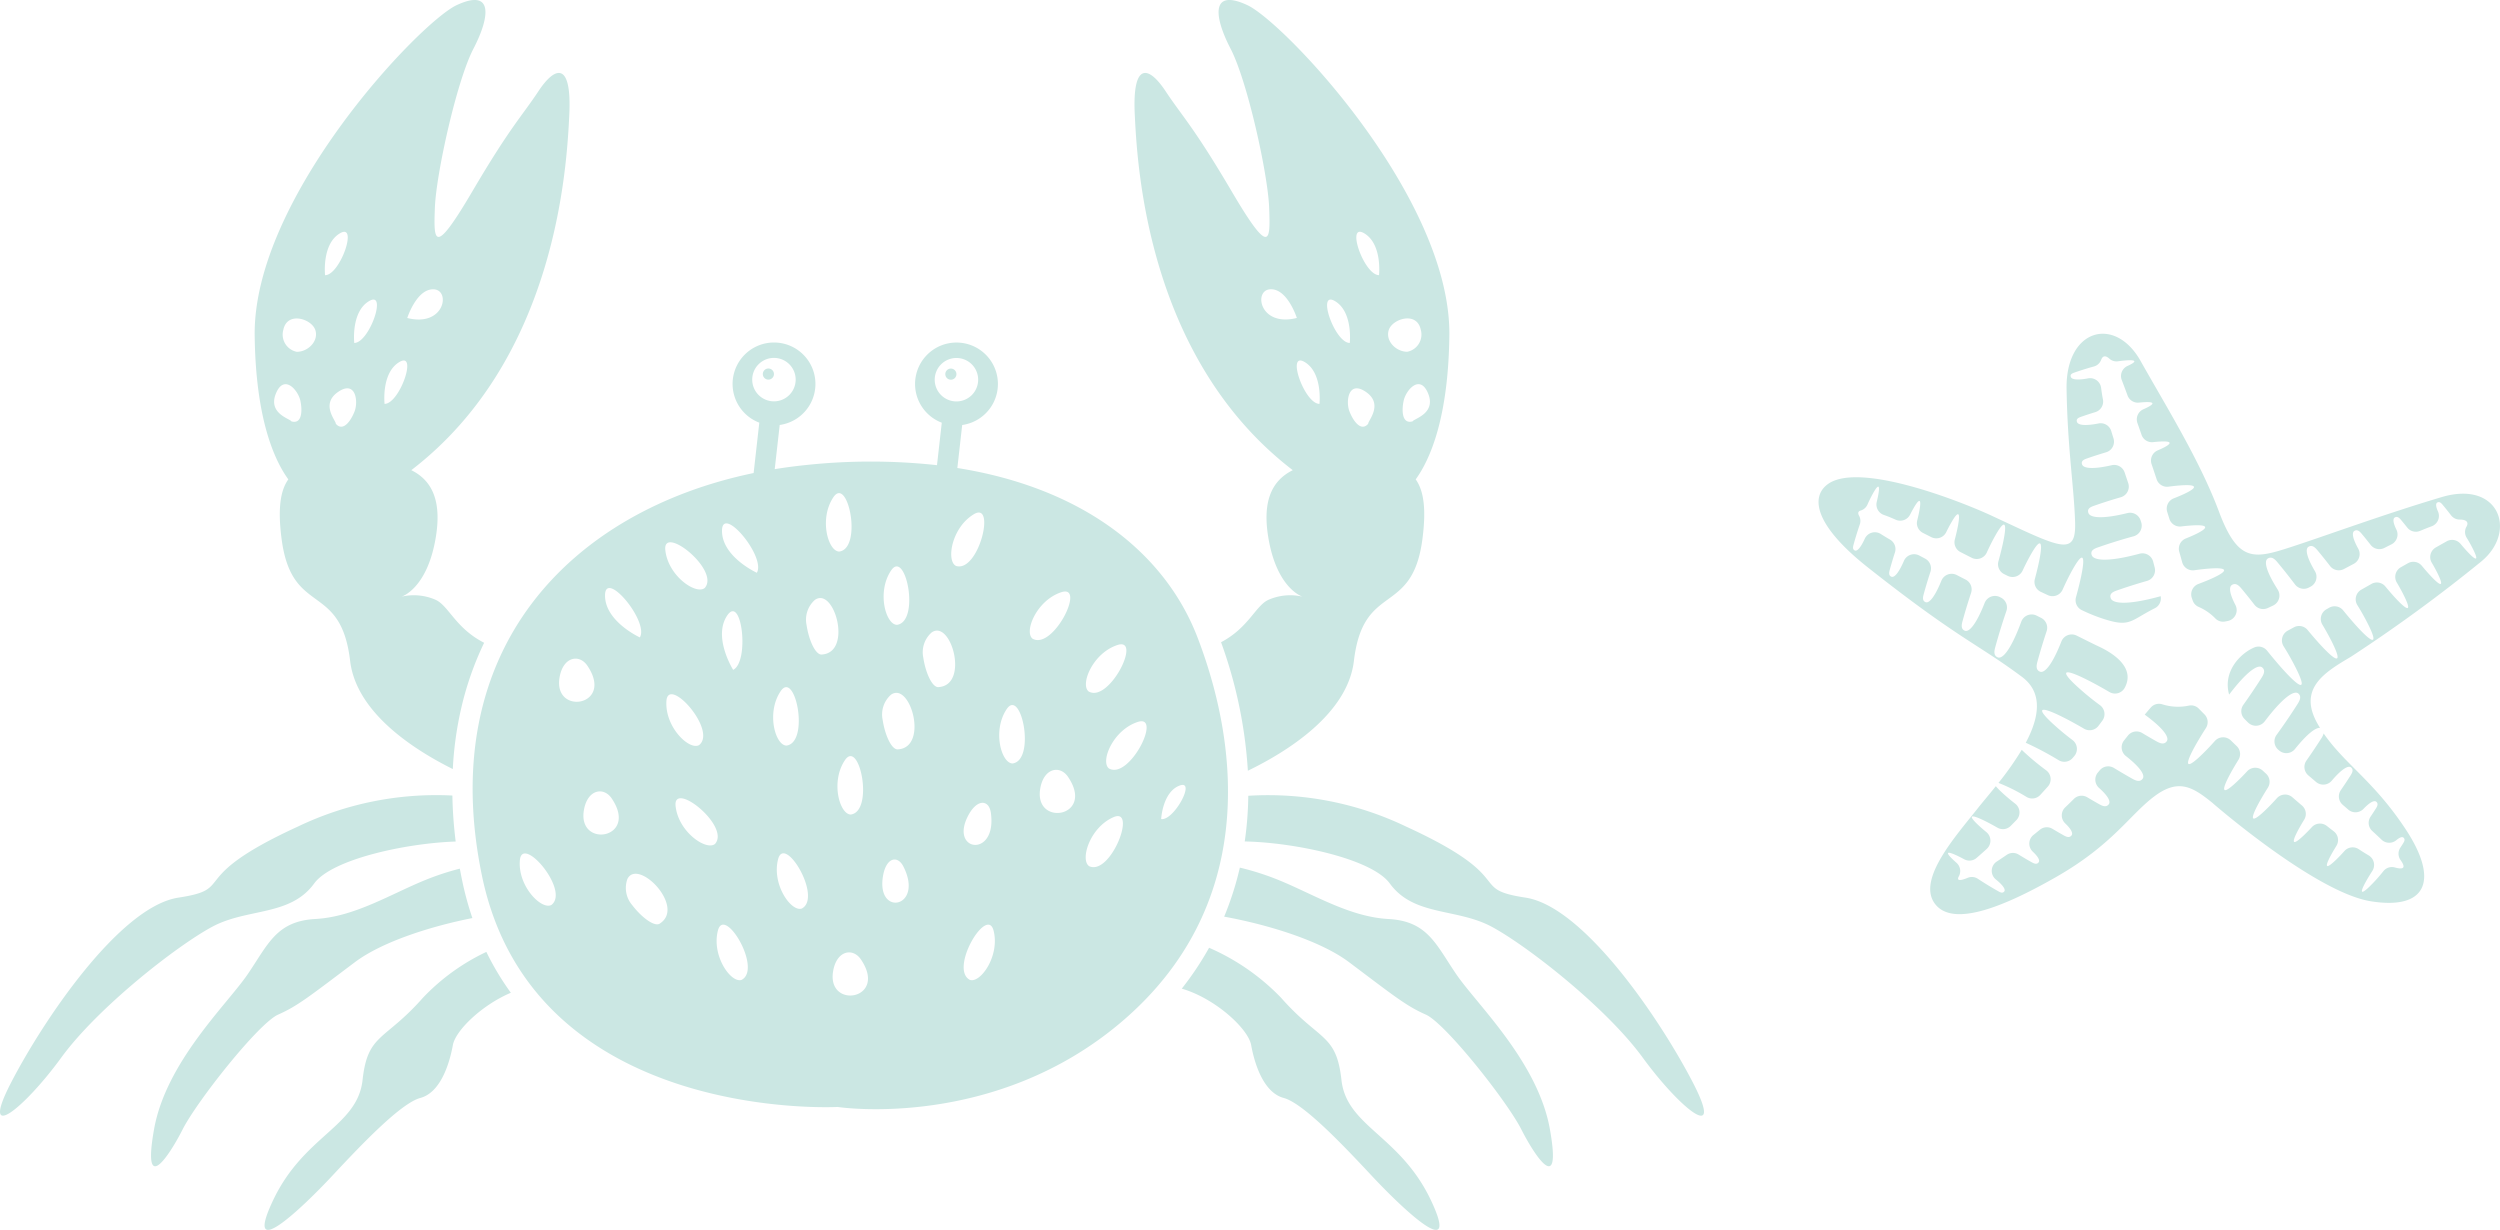 <svg xmlns="http://www.w3.org/2000/svg" xmlns:xlink="http://www.w3.org/1999/xlink" width="324.867" height="159.817" viewBox="0 0 324.867 159.817">
  <defs>
    <clipPath id="clip-path">
      <rect id="Rectangle_26" data-name="Rectangle 26" width="221.434" height="159.817" transform="translate(0 0)" fill="#cbe7e3"/>
    </clipPath>
    <clipPath id="clip-path-2">
      <rect id="Rectangle_27" data-name="Rectangle 27" width="88.548" height="75.43" fill="#cbe7e3"/>
    </clipPath>
  </defs>
  <g id="Groupe_63" data-name="Groupe 63" transform="translate(-170 -4354.2)">
    <g id="Groupe_52" data-name="Groupe 52" transform="translate(170 4354.197)">
      <g id="Groupe_51" data-name="Groupe 51" transform="translate(0 0.003)" clip-path="url(#clip-path)">
        <path id="Tracé_392" data-name="Tracé 392" d="M162.148,100.161c5.134-2.491,12.971-7.378,13.787-14.276,1.224-10.346,7.565-5.688,8.9-15.8.518-3.919.182-6.318-.87-7.788,1.877-2.593,4.241-7.971,4.374-18.69C188.562,25.7,166.869,2.893,162.085.668s-4.339,1.5-2.169,5.674,4.84,16.242,5.006,20.636.167,6.453-4.839-2.058-6.453-9.79-8.622-13.072-4.339-3.894-4,3.059c.327,6.808,1.673,31.729,20.531,46.194-2.947,1.46-3.911,4.357-3.176,8.764,1.112,6.675,4.45,7.676,4.45,7.676a7.025,7.025,0,0,0-4.394.389c-1.706.731-2.583,3.628-6.2,5.528a59.481,59.481,0,0,1,3.485,16.7m17.044-64.4s.445-4.061-1.947-5.451,0,5.451,1.947,5.451m-10.68,5.562s-1.224-3.838-3.449-3.727-1.391,4.951,3.449,3.727m14.351,4.394a2.283,2.283,0,0,0,1.752-2.865c-.5-2.42-3.643-1.432-4.144,0s.918,2.865,2.392,2.865M177.8,55.066c-.083-.334,2.03-2.506-.278-4.116s-2.67,1.2-2.169,2.5,1.528,2.7,2.447,1.613m-6.34-2.577s.445-4.061-1.947-5.451,0,5.451,1.947,5.451m3.939-7.917s.445-4.061-1.947-5.451,0,5.451,1.947,5.451m8.175,10.183c.112-.325,3.069-.992,2.013-3.6s-2.89-.455-3.184.914-.192,3.094,1.171,2.687M37.469,62.3c-1.877-2.593-4.241-7.971-4.374-18.689C32.872,25.7,54.565,2.893,59.349.668s4.339,1.5,2.169,5.674-4.839,16.242-5.006,20.636-.167,6.453,4.839-2.058,6.453-9.79,8.622-13.072,4.339-3.894,4.005,3.059C73.651,21.716,72.3,46.637,53.447,61.1c2.947,1.46,3.91,4.357,3.176,8.764-1.113,6.675-4.45,7.676-4.45,7.676a7.025,7.025,0,0,1,4.394.389c1.728.741,2.605,3.7,6.345,5.6a40.756,40.756,0,0,0-2.957,8.41,45.254,45.254,0,0,0-1.115,8c-5.13-2.553-12.55-7.355-13.342-14.057-1.224-10.346-7.565-5.688-8.9-15.8-.518-3.919-.182-6.319.87-7.788m4.773-26.535S41.8,31.7,44.189,30.313s0,5.451-1.947,5.451m10.68,5.562s1.224-3.838,3.449-3.727,1.391,4.951-3.449,3.727M38.571,45.721a2.283,2.283,0,0,1-1.752-2.865c.5-2.42,3.643-1.432,4.144,0s-.918,2.865-2.392,2.865m5.062,9.345c.083-.334-2.03-2.506.278-4.116s2.67,1.2,2.169,2.5-1.527,2.7-2.447,1.613m6.34-2.577s-.445-4.061,1.947-5.451,0,5.451-1.947,5.451m-3.939-7.917s-.445-4.061,1.947-5.451,0,5.451-1.947,5.451M37.86,54.756c-.112-.325-3.069-.992-2.013-3.6s2.89-.455,3.184.914.192,3.094-1.171,2.687m71.051,89.09s-39.6,2.225-46.28-30.037c-6.092-29.444,11.539-47.4,35.3-52.337l.737-6.547a5.383,5.383,0,1,1,2.652.3l-.647,5.743q2.091-.341,4.232-.555a79.149,79.149,0,0,1,16.854.038l.622-5.521a5.383,5.383,0,1,1,2.652.3l-.629,5.588c16.209,2.576,26.975,10.938,31.232,22.073,5.785,15.13,7.12,35.154-9.567,49.617s-37.157,11.348-37.157,11.348m14.651-95.958a.723.723,0,1,1-.723.723.723.723,0,0,1,.723-.723m.723-1.377a2.823,2.823,0,1,1-2.823,2.823,2.823,2.823,0,0,1,2.823-2.823M99.849,47.888a.723.723,0,1,1-.723.723.723.723,0,0,1,.723-.723m.723-1.377a2.823,2.823,0,1,1-2.823,2.823,2.823,2.823,0,0,1,2.823-2.823m-5.3,40.538S92.6,82.8,94.5,79.983s2.92,6.025.768,7.067m26.758,2.234c-.848.181-1.749-1.83-2.044-3.81a3.423,3.423,0,0,1,1.082-3.285c2.51-1.761,4.908,6.762.962,7.095m-15.168-4.233c-.848.181-1.749-1.83-2.044-3.81a3.424,3.424,0,0,1,1.082-3.285c2.51-1.761,4.908,6.761.962,7.095m9.708-3.852c-1.45,0-2.666-4.25-.768-7.067s3.8,6.623.768,7.067m-6,24.651c-1.45,0-2.666-4.249-.768-7.067s3.8,6.623.768,7.067m21.021-6.636c-1.45,0-2.666-4.25-.768-7.067s3.8,6.623.768,7.067M83.146,82.832s-4.563-2.086-4.524-5.483,5.749,3.43,4.524,5.483m15.2-8.4s-4.563-2.086-4.524-5.483,5.749,3.43,4.524,5.483m-6.768,1.975c-1.112.931-4.772-1.548-5.124-4.928s7.161,2.644,5.124,4.928m1.336,33.261c-1.112.93-4.772-1.548-5.124-4.928s7.161,2.644,5.124,4.928m11.28,8.395c-1.367.484-3.932-3.116-3.083-6.406s5.789,4.976,3.083,6.406m12.551-20.69c-.848.181-1.749-1.83-2.044-3.81a3.424,3.424,0,0,1,1.082-3.286c2.51-1.761,4.908,6.762.962,7.1m-14.534-.488c-1.45,0-2.666-4.25-.768-7.067s3.8,6.623.768,7.067M134.179,83c-1.143-.892.513-4.991,3.744-6.043s-1.084,7.556-3.744,6.043m7.294,6.861c-1.143-.892.513-4.99,3.744-6.043s-1.084,7.556-3.744,6.043m2.629,10c-1.143-.892.513-4.99,3.744-6.043s-1.083,7.556-3.744,6.043m-71.394-11.8c.445-2.726,2.559-3.115,3.616-1.557,3.567,5.256-4.43,6.546-3.616,1.557m35.549,38.172c.445-2.726,2.559-3.115,3.615-1.557,3.567,5.256-4.43,6.546-3.615,1.557m6.439-12.07c.332-2.726,1.911-3.115,2.7-1.557,2.663,5.256-3.308,6.546-2.7,1.557M125.7,106.21c1.193-2.473,2.813-2.333,3.058-.6.827,5.834-5.241,5.131-3.058.6m25.189.227s.175-3.5,2.388-4.348-.74,4.613-2.388,4.348m-9.343,6.131c-1.224-.778.031-5.016,3.145-6.375s-.352,7.625-3.145,6.375m-6.376-10.057c.445-2.726,2.559-3.115,3.616-1.558,3.567,5.256-4.43,6.546-3.616,1.558m-59.3,2.8c.445-2.725,2.559-3.115,3.616-1.557,3.566,5.256-4.43,6.546-3.616,1.557M90.852,96.82c-1.249.737-4.456-2.3-4.254-5.7s6.635,3.774,4.254,5.7m-5.066,23.164c-.657.567-2.414-.762-3.625-2.356a3.425,3.425,0,0,1-.633-3.4c1.354-2.752,7.556,3.565,4.258,5.756m10.588,7.349c-1.367.484-3.932-3.116-3.083-6.406s5.789,4.976,3.083,6.406m29.653,0c1.367.484,3.932-3.116,3.083-6.406s-5.789,4.976-3.083,6.406m-54.371-9.737c-1.268.7-4.393-2.422-4.1-5.807s6.532,3.95,4.1,5.807m37.411-45.919c-1.45,0-2.666-4.25-.767-7.067s3.8,6.623.767,7.067m15.176,1.871c-1.313-.616-.609-4.98,2.307-6.724s.623,7.608-2.307,6.724m-65.46,29.832a41.594,41.594,0,0,0-20.072,4.032c-14.8,6.786-7.843,8.065-15.519,9.234S5.5,132.776,1.388,140.786s1.78,3.226,6.564-3.338,15.072-14.574,19.635-17.021,10.124-1.335,13.239-5.618c2.305-3.169,11.98-5.242,18.389-5.452a55.975,55.975,0,0,1-.43-5.978m.975,9.5a34.868,34.868,0,0,0-4.36,1.426c-4.561,1.836-9.289,4.839-14.407,5.117s-6.171,3.338-8.842,7.231S21.579,138,20.021,146.738s1.891,3.616,3.727,0,9.845-13.764,12.4-14.892,4.116-2.408,9.957-6.8c3.637-2.737,10.1-4.718,15.279-5.743a41.539,41.539,0,0,1-1.345-4.957q-.151-.729-.285-1.461m102.457-9.472a41.386,41.386,0,0,1,20.506,4c14.8,6.786,7.843,8.065,15.519,9.234s17.689,16.131,21.805,24.141-1.78,3.226-6.564-3.338-15.072-14.574-19.635-17.021-10.124-1.335-13.239-5.618c-2.361-3.247-12.457-5.342-18.852-5.464a45.227,45.227,0,0,0,.46-5.935m-1.1,9.335a34.984,34.984,0,0,1,4.916,1.563c4.561,1.836,9.289,4.839,14.407,5.117s6.17,3.338,8.842,7.231,10.57,11.347,12.128,20.08-1.891,3.616-3.727,0-9.846-13.764-12.4-14.892-4.116-2.408-9.957-6.8c-3.867-2.909-10.928-4.965-16.243-5.926a39.994,39.994,0,0,0,2.038-6.373m-4,10.415a29.047,29.047,0,0,1,9.359,6.5c5.006,5.674,7.176,4.617,7.843,10.68s7.621,7.175,11.626,15.63-3.838.946-7.732-3.226-8.9-9.4-11.4-10.068-3.727-4.116-4.227-6.87c-.391-2.152-4.707-6.087-9.016-7.333a40.165,40.165,0,0,0,3.551-5.314M63.2,123.7a27.608,27.608,0,0,0-8.242,5.962c-5.006,5.674-7.176,4.617-7.843,10.68s-7.62,7.175-11.625,15.63,3.838.946,7.732-3.226,8.9-9.4,11.4-10.068,3.727-4.116,4.227-6.87c.346-1.9,3.765-5.2,7.533-6.8A35.383,35.383,0,0,1,63.2,123.7" transform="translate(0 -0.003)" fill="#cbe7e3" fill-rule="evenodd"/>
      </g>
    </g>
    <g id="Groupe_54" data-name="Groupe 54" transform="translate(406.318 4397.57)">
      <g id="Groupe_53" data-name="Groupe 53" clip-path="url(#clip-path-2)">
        <path id="Tracé_393" data-name="Tracé 393" d="M51.274,61.045s13.253,11.528,20.466,12.7,9-2.651,4.5-9.432c-4.17-6.283-7.818-8.332-10.608-12.375a2.389,2.389,0,0,1-.36.732c-.377.592-1.036,1.6-1.874,2.794a1.435,1.435,0,0,0,.244,1.924l1.009.859a1.442,1.442,0,0,0,2.029-.163c1.341-1.576,2.166-2.009,2.509-1.736.42.335.083.828-.111,1.134-.259.407-.679,1.053-1.211,1.824a1.434,1.434,0,0,0,.243,1.905l.714.619a1.438,1.438,0,0,0,1.983-.089c.86-.9,1.406-1.131,1.655-.932.362.289.072.714-.1.977-.151.238-.367.572-.633.969a1.431,1.431,0,0,0,.223,1.861c.427.392.832.769,1.207,1.128a1.434,1.434,0,0,0,1.917.064c.456-.381.761-.465.921-.338.305.243.06.6-.081.823-.083.13-.188.293-.312.483a1.415,1.415,0,0,0,.031,1.626c.64.9.516,1.3-.746.954a1.413,1.413,0,0,0-1.5.487,20.975,20.975,0,0,1-1.847,2.045c-1.667,1.584-.855-.1.418-2.085a1.439,1.439,0,0,0-.477-2.016q-.627-.371-1.291-.808a1.431,1.431,0,0,0-1.863.245c-.381.427-.77.835-1.161,1.206-1.81,1.72-1.16.193.12-1.879a1.435,1.435,0,0,0-.35-1.9q-.443-.339-.891-.691a1.436,1.436,0,0,0-1.949.156c-.346.376-.7.736-1.049,1.07-2.059,1.956-1.374.292.053-2.039a1.43,1.43,0,0,0-.294-1.847q-.62-.529-1.238-1.067a1.441,1.441,0,0,0-2.016.124c-.511.569-1.032,1.113-1.554,1.609-2.634,2.5-1.546.093.385-2.98a1.429,1.429,0,0,0-.245-1.825l-.417-.384a1.442,1.442,0,0,0-2.033.081c-.433.468-.871.917-1.31,1.333-2.72,2.584-1.745.293.177-2.82a1.426,1.426,0,0,0-.227-1.793q-.389-.374-.759-.733a1.439,1.439,0,0,0-2.078.078c-.592.667-1.2,1.3-1.806,1.882-2.932,2.786-1.57-.1.644-3.563a1.426,1.426,0,0,0-.192-1.788c-.277-.279-.518-.523-.719-.728a1.4,1.4,0,0,0-1.321-.4,6.8,6.8,0,0,1-3.423-.169,1.412,1.412,0,0,0-1.511.419c-.244.276-.5.583-.782.92,2.489,1.818,3.214,2.965,2.863,3.457-.4.567-1.066.165-1.475-.066s-1-.572-1.713-1a1.432,1.432,0,0,0-1.866.339l-.494.62a1.439,1.439,0,0,0,.237,2.03c1.939,1.521,2.5,2.5,2.181,2.941-.4.567-1.066.165-1.475-.065-.511-.288-1.3-.744-2.255-1.324a1.431,1.431,0,0,0-1.854.306l-.235.282a1.44,1.44,0,0,0,.147,2c1.194,1.062,1.526,1.763,1.277,2.112-.377.528-.992.154-1.373-.061-.349-.2-.841-.479-1.428-.829a1.424,1.424,0,0,0-1.755.22q-.55.552-1.113,1.085a1.439,1.439,0,0,0,0,2.087c.8.764,1.021,1.277.832,1.543-.312.438-.823.127-1.138-.051s-.787-.448-1.345-.783a1.418,1.418,0,0,0-1.655.124q-.412.339-.821.666a1.439,1.439,0,0,0-.085,2.177c.731.683.93,1.139.763,1.373-.269.377-.709.11-.981-.043-.36-.2-.932-.532-1.616-.952a1.413,1.413,0,0,0-1.57.043c-.44.3-.867.59-1.278.857a1.439,1.439,0,0,0-.12,2.327c.987.8,1.27,1.311,1.1,1.55-.227.318-.6.092-.826-.037-.5-.283-1.495-.859-2.6-1.589a1.4,1.4,0,0,0-1.346-.129c-.993.412-1.459.383-1.143-.19a1.426,1.426,0,0,0-.312-1.778c-.145-.127-.287-.255-.422-.384-1.483-1.4-.288-.993,1.429-.068a1.416,1.416,0,0,0,1.63-.184l.149-.13q.568-.492,1.165-1.037a1.439,1.439,0,0,0-.061-2.178c-.384-.313-.753-.633-1.093-.955-1.993-1.885.086-1.014,2.53.38a1.423,1.423,0,0,0,1.733-.234q.362-.364.728-.738a1.439,1.439,0,0,0-.146-2.143c-.647-.5-1.27-1.025-1.826-1.552a7.946,7.946,0,0,1-.693-.722c-.915,1.139-1.757,2.125-2.337,2.86-2.771,3.514-7.825,9.111-5.668,12.292s8.507.839,15.843-3.353,9.555-8.075,12.76-10.479,5.055-1.171,7.644.924m13.88-9.835c-.057-.09-.113-.182-.169-.274-2.862-4.747.714-6.9,4.166-8.938A200.567,200.567,0,0,0,86.1,29.606c4.747-3.884,2.343-10.6-5.116-8.383S66.007,26.216,61.26,27.757s-6.781,1.911-9.247-4.685S45.171,9.449,41.842,3.531,32.1-.661,32.226,7.168s.986,12.883,1.11,17.383-1.942,3.236-10.819-.894c-3.963-1.844-17.5-7.215-21.453-4.011C-1,21.316-.5,24.916,6.458,30.408c11.712,9.247,14.178,9.863,19.973,14.178,2.817,2.1,2.194,5.361.492,8.564A40.4,40.4,0,0,1,31.2,55.417a1.43,1.43,0,0,0,1.837-.312l.2-.236A1.439,1.439,0,0,0,33,52.8a33.667,33.667,0,0,1-2.754-2.308c-3.119-2.95.4-1.41,4.257.833a1.433,1.433,0,0,0,1.866-.371q.258-.337.5-.667a1.439,1.439,0,0,0-.3-2.019,35.248,35.248,0,0,1-3.2-2.644c-3.164-2.993.5-1.364,4.426.932a1.43,1.43,0,0,0,1.966-.512c1.284-2.3-.731-4.179-3.369-5.413-.873-.408-1.827-.9-2.859-1.408a1.439,1.439,0,0,0-1.978.763c-1.216,3.094-2.2,4.154-2.782,3.925-.649-.255-.419-.994-.295-1.447.215-.782.612-2.168,1.155-3.808a1.431,1.431,0,0,0-.721-1.738l-.573-.288a1.439,1.439,0,0,0-2,.789c-1.34,3.644-2.426,4.881-3.051,4.636-.649-.255-.419-.994-.295-1.447.247-.9.736-2.6,1.411-4.571a1.432,1.432,0,0,0-.71-1.75l-.122-.062a1.439,1.439,0,0,0-1.99.755c-1.125,2.85-2.034,3.826-2.574,3.614-.6-.237-.39-.926-.274-1.347.2-.732.573-2.031,1.082-3.567a1.431,1.431,0,0,0-.709-1.733l-1.155-.594a1.439,1.439,0,0,0-1.992.738c-.894,2.2-1.617,2.962-2.051,2.791-.5-.2-.323-.767-.227-1.116.161-.586.454-1.61.854-2.827a1.43,1.43,0,0,0-.7-1.723l-.753-.4a1.439,1.439,0,0,0-1.993.7c-.7,1.633-1.273,2.2-1.623,2.059-.431-.17-.279-.661-.2-.963.127-.464.351-1.246.653-2.182a1.427,1.427,0,0,0-.646-1.686q-.657-.382-1.2-.731A1.439,1.439,0,0,0,6,26.642c-.551,1.216-1,1.637-1.276,1.527-.363-.143-.235-.557-.165-.81.139-.506.414-1.462.793-2.568a1.392,1.392,0,0,0-.095-1.151c-.185-.343-.11-.569.2-.662a1.394,1.394,0,0,0,.9-.793c.228-.51.471-1.006.727-1.461.955-1.7.9-.628.476,1.119a1.435,1.435,0,0,0,.918,1.7q.311.11.649.241c.245.1.54.221.879.375A1.439,1.439,0,0,0,11.9,23.49c.129-.257.262-.507.4-.748,1.167-2.075,1.065-.671.521,1.508a1.426,1.426,0,0,0,.748,1.633l1.077.546a1.439,1.439,0,0,0,1.946-.653c.193-.4.392-.781.6-1.146,1.415-2.516,1.221-.623.516,2.1a1.426,1.426,0,0,0,.739,1.643l1.452.74a1.439,1.439,0,0,0,1.962-.687c.348-.767.718-1.512,1.106-2.2,1.845-3.28,1.423-.349.406,3.34a1.428,1.428,0,0,0,.748,1.672l.451.223a1.439,1.439,0,0,0,1.941-.682c.326-.7.668-1.376,1.025-2.01,1.9-3.378,1.562-.624.568,3.1a1.429,1.429,0,0,0,.778,1.673q.458.215.912.426a1.439,1.439,0,0,0,1.919-.72c.408-.916.845-1.807,1.306-2.625,1.986-3.531,1.527-.36.428,3.615a1.433,1.433,0,0,0,.835,1.712,21.062,21.062,0,0,0,3.209,1.245c3.012.906,3.164,0,6.194-1.524a1.418,1.418,0,0,0,.779-1.478c0-.029-.008-.059-.012-.089-.235.064-.467.126-.694.185-3.788.977-5.527.764-5.787.093s.44-.9.861-1.047c.762-.267,2.151-.736,3.844-1.217a1.44,1.44,0,0,0,1-1.743q-.1-.38-.2-.77A1.442,1.442,0,0,0,41.7,28.585l-.409.108c-3.788.977-5.527.764-5.787.093s.44-.9.861-1.047c.867-.3,2.55-.87,4.566-1.418a1.439,1.439,0,0,0,.992-1.83l-.076-.234a1.437,1.437,0,0,0-1.714-.954c-3.3.815-4.828.61-5.063,0-.246-.634.41-.838.8-.975.682-.239,1.9-.652,3.4-1.082a1.439,1.439,0,0,0,.966-1.842l-.463-1.376a1.435,1.435,0,0,0-1.687-.945c-2.488.573-3.651.4-3.837-.082-.2-.525.34-.694.664-.808.508-.178,1.377-.472,2.446-.789a1.439,1.439,0,0,0,.965-1.81q-.15-.48-.291-.943a1.435,1.435,0,0,0-1.658-.994c-1.791.356-2.644.2-2.791-.182-.176-.453.293-.6.573-.7.388-.136,1.022-.351,1.8-.588a1.435,1.435,0,0,0,.994-1.657c-.054-.275-.1-.537-.137-.784s-.07-.489-.1-.716a1.439,1.439,0,0,0-1.695-1.232c-1.43.27-2.115.135-2.236-.175-.148-.381.247-.5.482-.587.477-.167,1.393-.475,2.493-.777a1.4,1.4,0,0,0,.966-.879c.216-.572.607-.55,1.045-.157a1.394,1.394,0,0,0,1.164.353c.334-.048.665-.086.989-.11,1.6-.122,1.29.238.227.717a1.438,1.438,0,0,0-.75,1.833c.189.487.444,1.166.747,1.994a1.424,1.424,0,0,0,1.5.937q.21-.022.416-.037c1.955-.15,1.508.308.154.9a1.436,1.436,0,0,0-.779,1.8c.172.488.349.994.53,1.515a1.425,1.425,0,0,0,1.514.958q.3-.033.6-.056c2.356-.181,1.705.4-.009,1.128a1.436,1.436,0,0,0-.8,1.784c.218.646.437,1.3.654,1.958a1.429,1.429,0,0,0,1.56.973c.49-.067.975-.12,1.449-.156,3.172-.243,1.827.657-.778,1.674a1.437,1.437,0,0,0-.849,1.774q.139.441.276.878a1.429,1.429,0,0,0,1.547,1c.377-.046.751-.083,1.118-.112,3.281-.251,2.063.636-.529,1.677a1.434,1.434,0,0,0-.848,1.729q.2.7.375,1.348a1.433,1.433,0,0,0,1.6,1.048c.629-.092,1.253-.164,1.862-.211,3.611-.277,1.773.826-1.351,1.994a1.439,1.439,0,0,0-.862,1.8q.059.178.118.345a1.392,1.392,0,0,0,.784.841,6.773,6.773,0,0,1,2.15,1.482,1.4,1.4,0,0,0,1.3.408l.321-.063a1.439,1.439,0,0,0,1-2.075c-.788-1.517-.851-2.345-.469-2.6.58-.386,1.055.225,1.355.587.365.44.925,1.125,1.585,1.976a1.425,1.425,0,0,0,1.739.425q.334-.154.684-.32a1.439,1.439,0,0,0,.6-2.072c-1.551-2.439-1.79-3.7-1.3-4.028.58-.386,1.055.225,1.355.587.472.568,1.269,1.547,2.189,2.763a1.43,1.43,0,0,0,1.813.407l.211-.11a1.439,1.439,0,0,0,.571-2.008c-1.12-1.891-1.267-2.891-.853-3.166.54-.359.982.21,1.262.546.355.427.905,1.1,1.554,1.941a1.429,1.429,0,0,0,1.812.391l1.265-.67a1.439,1.439,0,0,0,.585-1.972c-.753-1.354-.835-2.082-.517-2.293.448-.3.814.174,1.045.453.256.308.635.771,1.083,1.344a1.428,1.428,0,0,0,1.786.4q.464-.236.914-.461a1.441,1.441,0,0,0,.648-1.922c-.444-.9-.467-1.4-.227-1.562.386-.257.7.15.9.39.181.218.434.526.732.9a1.423,1.423,0,0,0,1.692.431l.246-.1q.66-.275,1.241-.488a1.439,1.439,0,0,0,.815-1.939c-.291-.647-.292-1.012-.107-1.135.325-.216.591.126.759.328.233.28.606.739,1.044,1.309a1.4,1.4,0,0,0,1.138.563c.921,0,1.18.381.88.912a1.407,1.407,0,0,0,.026,1.462,18.42,18.42,0,0,1,.9,1.63c.963,2-.266.87-1.7-.843a1.428,1.428,0,0,0-1.807-.333c-.389.218-.863.485-1.406.792a1.439,1.439,0,0,0-.531,1.984c.3.5.574,1.011.813,1.507,1.162,2.411-.363.99-2.1-1.1a1.429,1.429,0,0,0-1.818-.332l-.912.518a1.439,1.439,0,0,0-.526,1.987c.369.62.712,1.244,1.006,1.854,1.36,2.821-.453,1.119-2.486-1.338a1.429,1.429,0,0,0-1.817-.335l-1.312.742a1.439,1.439,0,0,0-.517,2.008,30.82,30.82,0,0,1,1.523,2.747c1.721,3.571-.77,1.136-3.362-2.057a1.43,1.43,0,0,0-1.82-.349l-.352.2a1.439,1.439,0,0,0-.532,2c.5.837.967,1.681,1.364,2.5,1.775,3.682-.62,1.419-3.279-1.8a1.428,1.428,0,0,0-1.8-.347l-.79.43a1.439,1.439,0,0,0-.536,2.026,33.67,33.67,0,0,1,1.745,3.128c1.908,3.96-1,1.044-3.883-2.545a1.422,1.422,0,0,0-1.683-.425c-1.774.75-4.108,3.1-3.257,6.121,2.355-3.092,3.759-3.957,4.285-3.538.545.434.108,1.073-.144,1.47-.445.7-1.256,1.944-2.288,3.39a1.429,1.429,0,0,0,.139,1.839q.219.225.481.48a1.439,1.439,0,0,0,2.151-.163c2.4-3.167,3.823-4.052,4.354-3.629s.108,1.073-.144,1.47c-.5.783-1.455,2.248-2.667,3.915a1.436,1.436,0,0,0,.222,1.934l.105.091a1.439,1.439,0,0,0,2.063-.188c1.608-2,2.676-2.778,3.238-2.746m-38.742,2.85a39.824,39.824,0,0,1-3.024,4.3,23.419,23.419,0,0,1,3.651,1.828,1.426,1.426,0,0,0,1.785-.272q.489-.534.974-1.074a1.439,1.439,0,0,0-.212-2.116,32.649,32.649,0,0,1-2.915-2.413c-.092-.087-.178-.17-.258-.249" transform="translate(0 0)" fill="#cbe7e3" fill-rule="evenodd"/>
      </g>
    </g>
  </g>
</svg>
